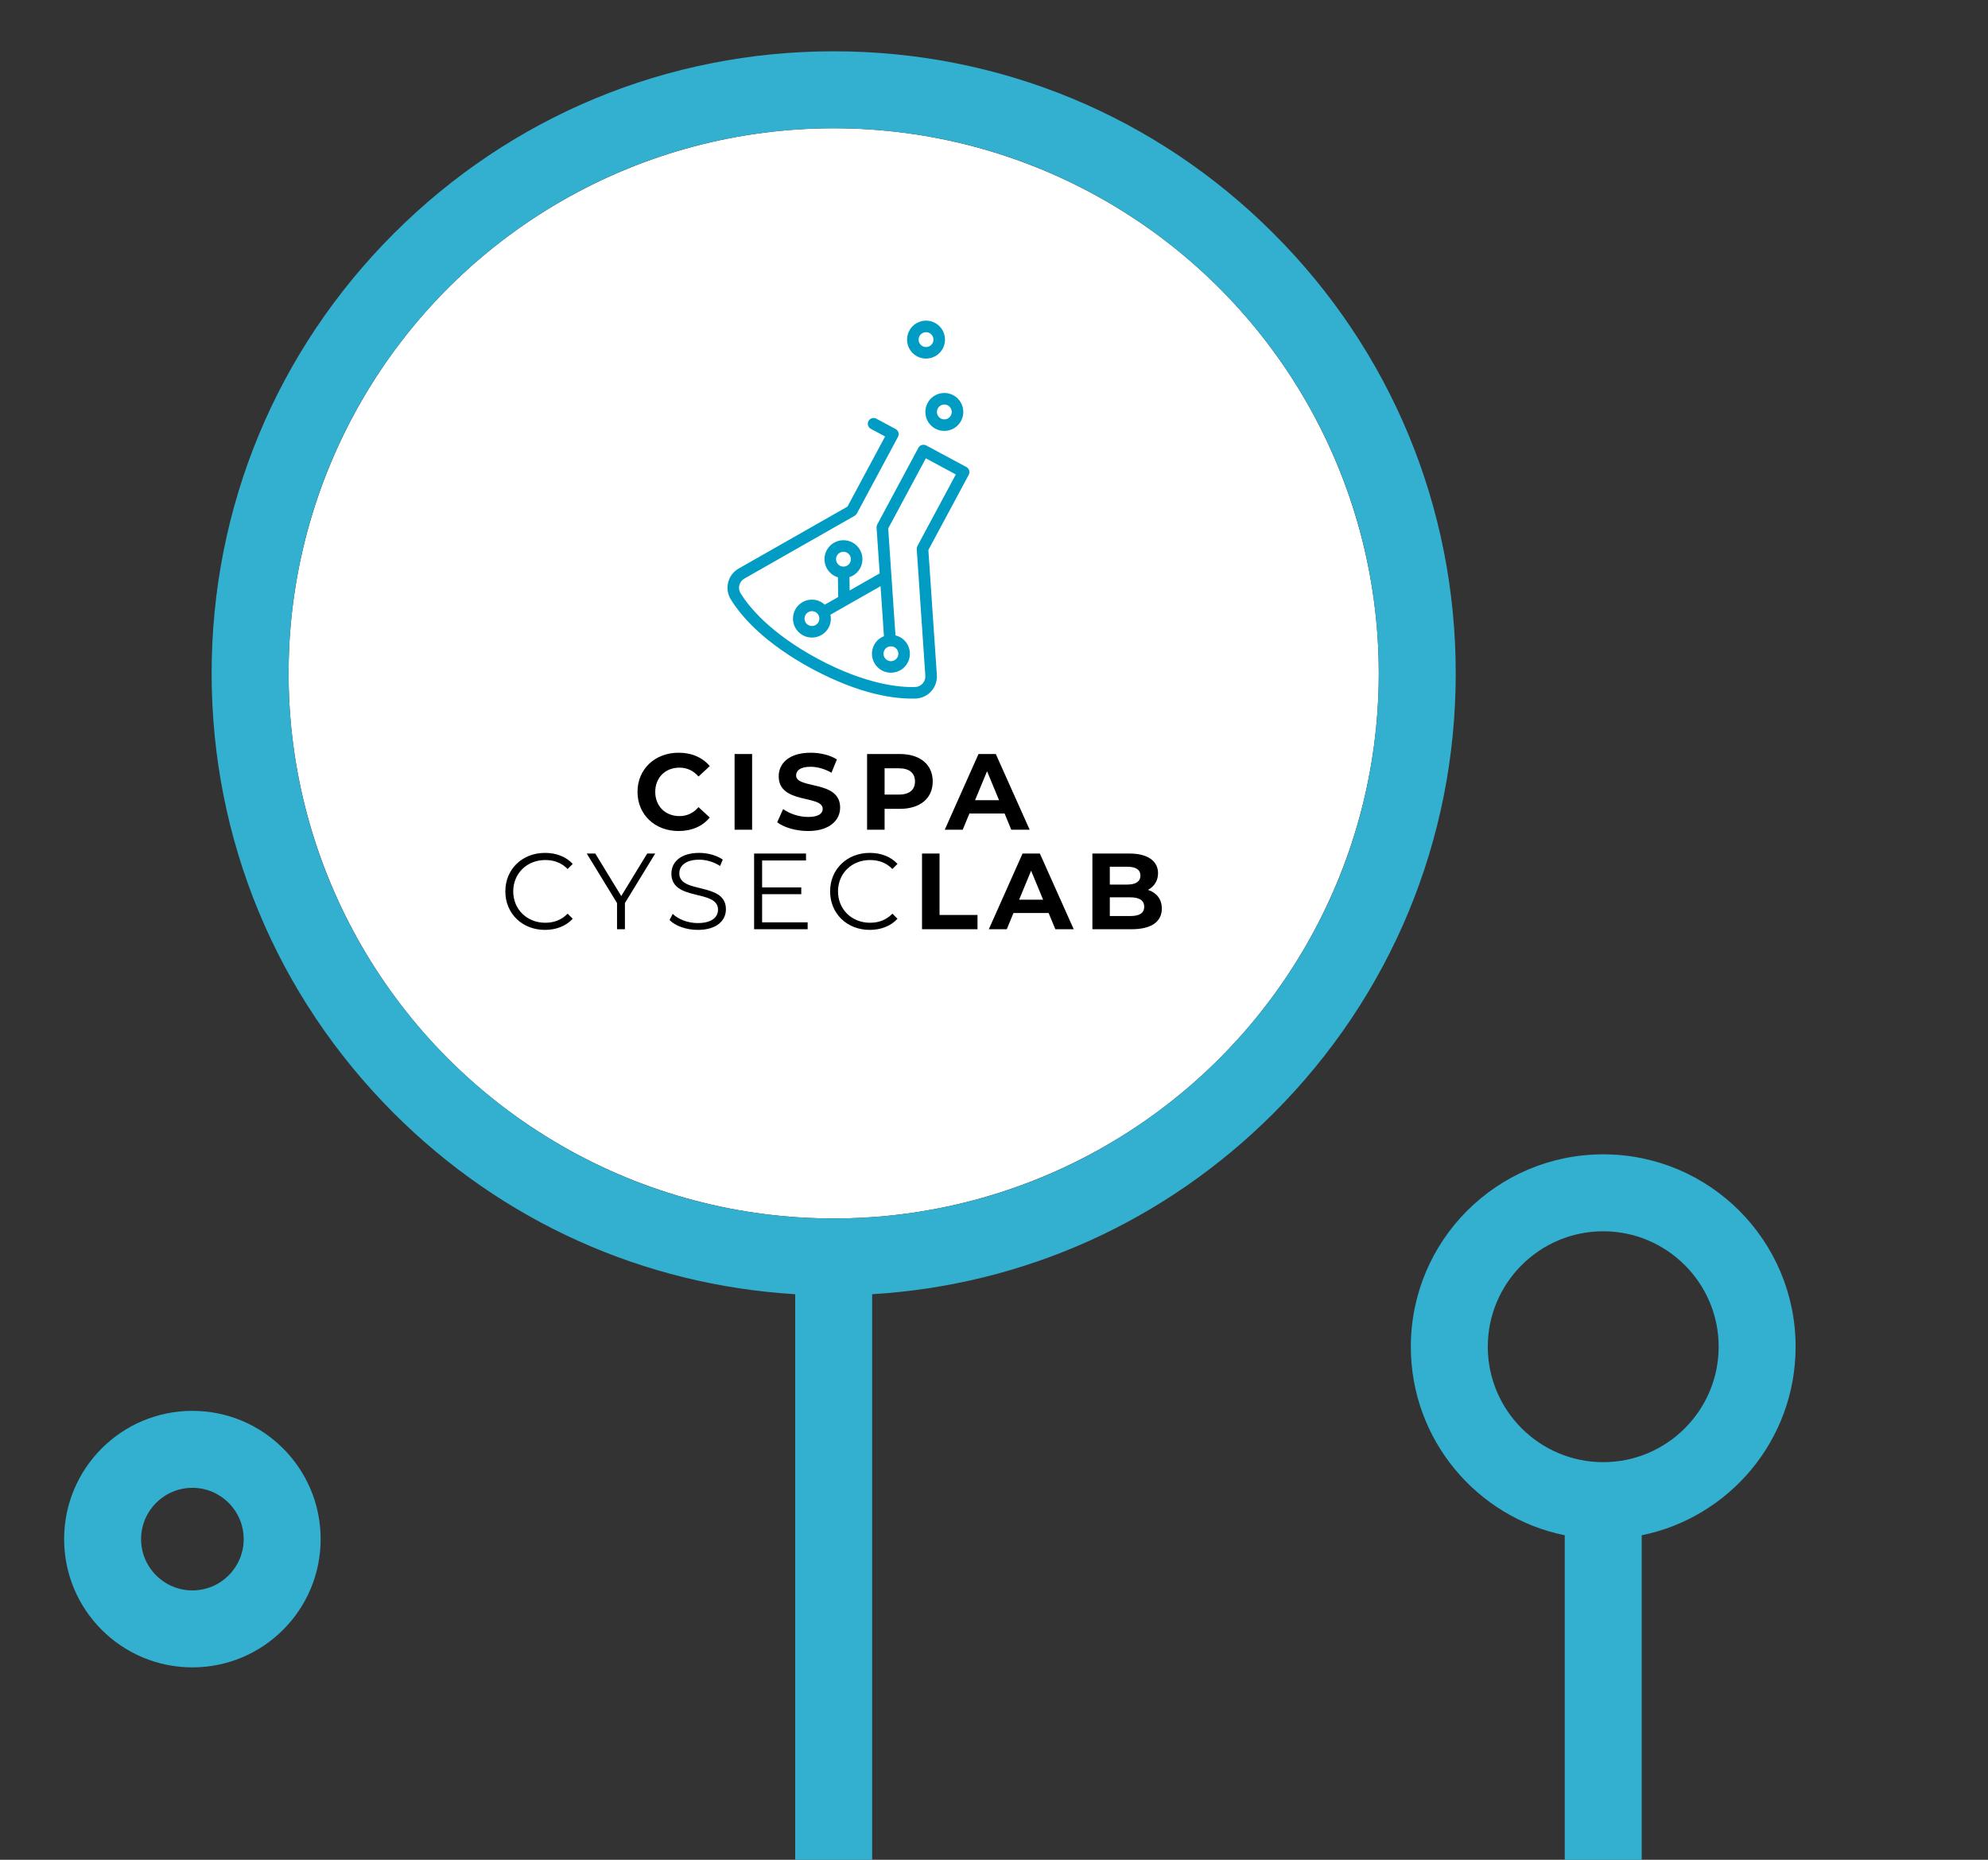 <?xml version="1.0" encoding="UTF-8"?><svg id="uuid-8241bba4-6ab2-4744-9423-7d8a6ed87f87" xmlns="http://www.w3.org/2000/svg" viewBox="0 0 439.37 411.024"><rect x="0" y="0" width="439.37" height="411.024" fill="#333333" stroke="none"/><defs><style>.uuid-ec4e0a09-99e0-434d-b9bd-d34b46325ddb{fill:none;}.uuid-ef311ea9-8b99-4a78-82c7-265432dd965a{fill:#009cc4;}.uuid-8516fba3-2117-437f-b247-c626c9d3c37f{fill:#33b0d0;}.uuid-fb27c754-126b-4091-81df-687f71e68746{fill:#fff;}</style></defs><rect class="uuid-ec4e0a09-99e0-434d-b9bd-d34b46325ddb" x="0" width="439.37" height="411.023"/><circle class="uuid-fb27c754-126b-4091-81df-687f71e68746" cx="184.252" cy="148.819" r="120.472"/><path class="uuid-ef311ea9-8b99-4a78-82c7-265432dd965a" d="M206.724,94.737c2.037,1.093,4.583.325,5.676-1.711,1.093-2.037.326-4.583-1.711-5.676-2.037-1.093-4.583-.326-5.676,1.711-1.093,2.037-.326,4.583,1.711,5.677ZM209.483,89.597c.797.428,1.097,1.425.67,2.222-.428.797-1.425,1.098-2.222.67s-1.097-1.425-.669-2.222c.428-.797,1.425-1.097,2.222-.67ZM202.681,78.751c2.037,1.093,4.583.326,5.676-1.711,1.093-2.037.326-4.583-1.711-5.676-2.037-1.093-4.583-.326-5.676,1.711s-.326,4.583,1.711,5.676ZM205.44,73.612c.797.428,1.097,1.425.67,2.222s-1.425,1.097-2.222.67-1.097-1.425-.67-2.222,1.425-1.097,2.222-.67ZM207.055,149.161l-1.877-27.601,8.922-16.621c.333-.621.1-1.394-.521-1.727l-8.877-4.765c-.621-.333-1.394-.1-1.727.521l-9.095,16.944c-.113.211-.165.451-.149.69l.688,10.123-6.637,3.78-.039-2.955c.978-.327,1.841-1.003,2.366-1.981,1.093-2.037.326-4.583-1.711-5.676-2.037-1.093-4.583-.326-5.677,1.711s-.325,4.583,1.711,5.676c.246.132.501.235.759.314l.057,4.353-2.973,1.693c-.253-.232-.527-.447-.843-.617-2.037-1.093-4.583-.326-5.676,1.711-1.093,2.037-.326,4.583,1.711,5.676,2.037,1.093,4.583.326,5.677-1.711.486-.904.585-1.906.389-2.839l11.079-6.309.752,11.056c-.887.352-1.666.988-2.151,1.893-1.093,2.037-.326,4.583,1.711,5.676,2.037,1.093,4.583.326,5.676-1.711,1.093-2.037.326-4.583-1.711-5.676-.316-.17-.646-.279-.979-.362l-1.607-23.632,8.318-15.497,6.629,3.558-8.492,15.82c-.113.211-.165.451-.149.69l1.901,27.968c.044.642-.169,1.259-.6,1.734-.429.473-1.017.746-1.656.766-3.464.11-10.864-.553-21.497-6.222-10.609-5.733-15.25-11.533-17.072-14.481-.337-.544-.435-1.185-.277-1.804.159-.622.554-1.14,1.114-1.458l24.359-13.871c.208-.119.379-.294.493-.505l9.095-16.944c.333-.621.1-1.394-.521-1.727l-4.271-2.293c-.621-.333-1.394-.1-1.727.521s-.1,1.394.521,1.727l3.147,1.689-8.318,15.497-24.04,13.689c-1.167.664-1.992,1.745-2.324,3.044-.33,1.297-.125,2.638.579,3.777,2.389,3.864,7.457,9.671,18.036,15.387,10.603,5.654,18.243,6.669,22.784,6.524,1.338-.042,2.57-.612,3.468-1.604.9-.994,1.345-2.279,1.254-3.619ZM185.639,125.031c-.797-.428-1.098-1.425-.67-2.222s1.425-1.097,2.222-.669c.797.428,1.097,1.425.67,2.222s-1.425,1.097-2.222.67ZM178.673,138.161c-.797-.428-1.097-1.425-.67-2.222.428-.797,1.425-1.097,2.222-.67.797.428,1.098,1.425.67,2.222s-1.425,1.097-2.222.669ZM197.68,143.036c.797.428,1.097,1.425.67,2.222-.428.797-1.425,1.097-2.222.67s-1.097-1.425-.67-2.222,1.425-1.097,2.222-.67Z"/><path d="M140.896,175.01c0-5.043,3.872-8.653,9.083-8.653,2.892,0,5.306,1.052,6.884,2.964l-2.486,2.295c-1.123-1.291-2.534-1.96-4.207-1.96-3.131,0-5.354,2.199-5.354,5.354s2.223,5.354,5.354,5.354c1.673,0,3.083-.669,4.207-1.984l2.486,2.295c-1.578,1.936-3.992,2.988-6.908,2.988-5.187,0-9.059-3.61-9.059-8.653ZM162.354,166.645h3.872v16.731h-3.872v-16.731ZM171.767,181.727l1.314-2.916c1.411,1.028,3.514,1.745,5.521,1.745,2.295,0,3.227-.765,3.227-1.793,0-3.131-9.728-.98-9.728-7.195,0-2.844,2.295-5.211,7.051-5.211,2.104,0,4.255.502,5.809,1.482l-1.195,2.94c-1.554-.884-3.155-1.314-4.637-1.314-2.294,0-3.179.861-3.179,1.912,0,3.083,9.728.956,9.728,7.099,0,2.797-2.319,5.187-7.099,5.187-2.653,0-5.33-.789-6.812-1.936ZM206.142,172.716c0,3.729-2.796,6.047-7.266,6.047h-3.37v4.613h-3.872v-16.731h7.243c4.47,0,7.266,2.319,7.266,6.071ZM202.222,172.716c0-1.841-1.195-2.916-3.562-2.916h-3.155v5.808h3.155c2.366,0,3.562-1.075,3.562-2.892ZM222.02,179.791h-7.768l-1.482,3.585h-3.968l7.458-16.731h3.824l7.482,16.731h-4.063l-1.483-3.585ZM220.802,176.851l-2.653-6.406-2.653,6.406h5.306ZM111.685,197.003c0-4.9,3.729-8.509,8.772-8.509,2.438,0,4.637.813,6.119,2.438l-1.124,1.123c-1.362-1.386-3.036-1.984-4.947-1.984-4.04,0-7.075,2.964-7.075,6.932s3.036,6.932,7.075,6.932c1.912,0,3.585-.597,4.947-2.008l1.124,1.124c-1.482,1.625-3.681,2.462-6.143,2.462-5.019,0-8.748-3.609-8.748-8.509ZM138.115,199.584v5.784h-1.745v-5.784l-6.692-10.947h1.889l5.736,9.394,5.736-9.394h1.769l-6.692,10.947ZM147.982,203.337l.693-1.363c1.195,1.171,3.322,2.032,5.521,2.032,3.131,0,4.494-1.314,4.494-2.964,0-4.589-10.302-1.769-10.302-7.96,0-2.462,1.912-4.589,6.167-4.589,1.888,0,3.848.55,5.187,1.482l-.597,1.41c-1.434-.932-3.107-1.386-4.589-1.386-3.059,0-4.422,1.362-4.422,3.036,0,4.589,10.302,1.817,10.302,7.912,0,2.462-1.96,4.565-6.239,4.565-2.509,0-4.971-.884-6.214-2.175ZM178.499,203.839v1.53h-11.832v-16.731h11.473v1.53h-9.704v5.952h8.653v1.506h-8.653v6.215h10.063ZM183.464,197.003c0-4.9,3.729-8.509,8.772-8.509,2.439,0,4.637.813,6.119,2.438l-1.123,1.123c-1.363-1.386-3.036-1.984-4.948-1.984-4.039,0-7.075,2.964-7.075,6.932s3.036,6.932,7.075,6.932c1.912,0,3.586-.597,4.948-2.008l1.123,1.124c-1.482,1.625-3.68,2.462-6.142,2.462-5.02,0-8.748-3.609-8.748-8.509ZM203.775,188.637h3.873v13.576h8.39v3.155h-12.262v-16.731ZM231.759,201.783h-7.769l-1.482,3.585h-3.967l7.457-16.731h3.824l7.482,16.731h-4.063l-1.482-3.585ZM230.54,198.843l-2.653-6.406-2.653,6.406h5.307ZM256.777,200.803c0,2.892-2.294,4.565-6.692,4.565h-8.653v-16.731h8.175c4.183,0,6.334,1.745,6.334,4.35,0,1.673-.86,2.964-2.223,3.681,1.865.598,3.059,2.032,3.059,4.135ZM245.28,191.553v3.944h3.848c1.888,0,2.916-.669,2.916-1.984,0-1.315-1.028-1.96-2.916-1.96h-3.848ZM252.881,200.396c0-1.41-1.076-2.079-3.083-2.079h-4.518v4.135h4.518c2.007,0,3.083-.621,3.083-2.056Z"/><path class="uuid-8516fba3-2117-437f-b247-c626c9d3c37f" d="M42.52,328.819c6.252,0,11.338,5.086,11.338,11.338s-5.086,11.338-11.338,11.338-11.338-5.086-11.338-11.338,5.086-11.338,11.338-11.338M42.52,311.811c-15.655,0-28.346,12.691-28.346,28.346s12.691,28.346,28.346,28.346,28.346-12.691,28.346-28.346-12.691-28.346-28.346-28.346h0Z"/><path class="uuid-8516fba3-2117-437f-b247-c626c9d3c37f" d="M321.732,148.819c0-36.722-14.3-71.247-40.267-97.213-25.967-25.967-60.491-40.267-97.213-40.267s-71.247,14.3-97.213,40.267c-25.967,25.967-40.267,60.491-40.267,97.213s14.3,71.247,40.267,97.213c23.952,23.952,55.186,37.967,88.709,40v124.991h17.008v-124.991c33.523-2.032,64.758-16.048,88.71-40,25.967-25.967,40.267-60.491,40.267-97.213ZM184.252,269.291c-66.535,0-120.472-53.937-120.472-120.472S117.717,28.346,184.252,28.346s120.472,53.937,120.472,120.472-53.937,120.472-120.472,120.472Z"/><path class="uuid-8516fba3-2117-437f-b247-c626c9d3c37f" d="M396.85,297.638c0-23.483-19.037-42.52-42.52-42.52s-42.52,19.037-42.52,42.52c0,20.571,14.608,37.728,34.016,41.668v71.718h17.008v-71.718c19.408-3.94,34.016-21.097,34.016-41.667ZM354.331,323.149c-14.067,0-25.512-11.445-25.512-25.512s11.444-25.512,25.512-25.512,25.512,11.444,25.512,25.512-11.444,25.512-25.512,25.512Z"/></svg>